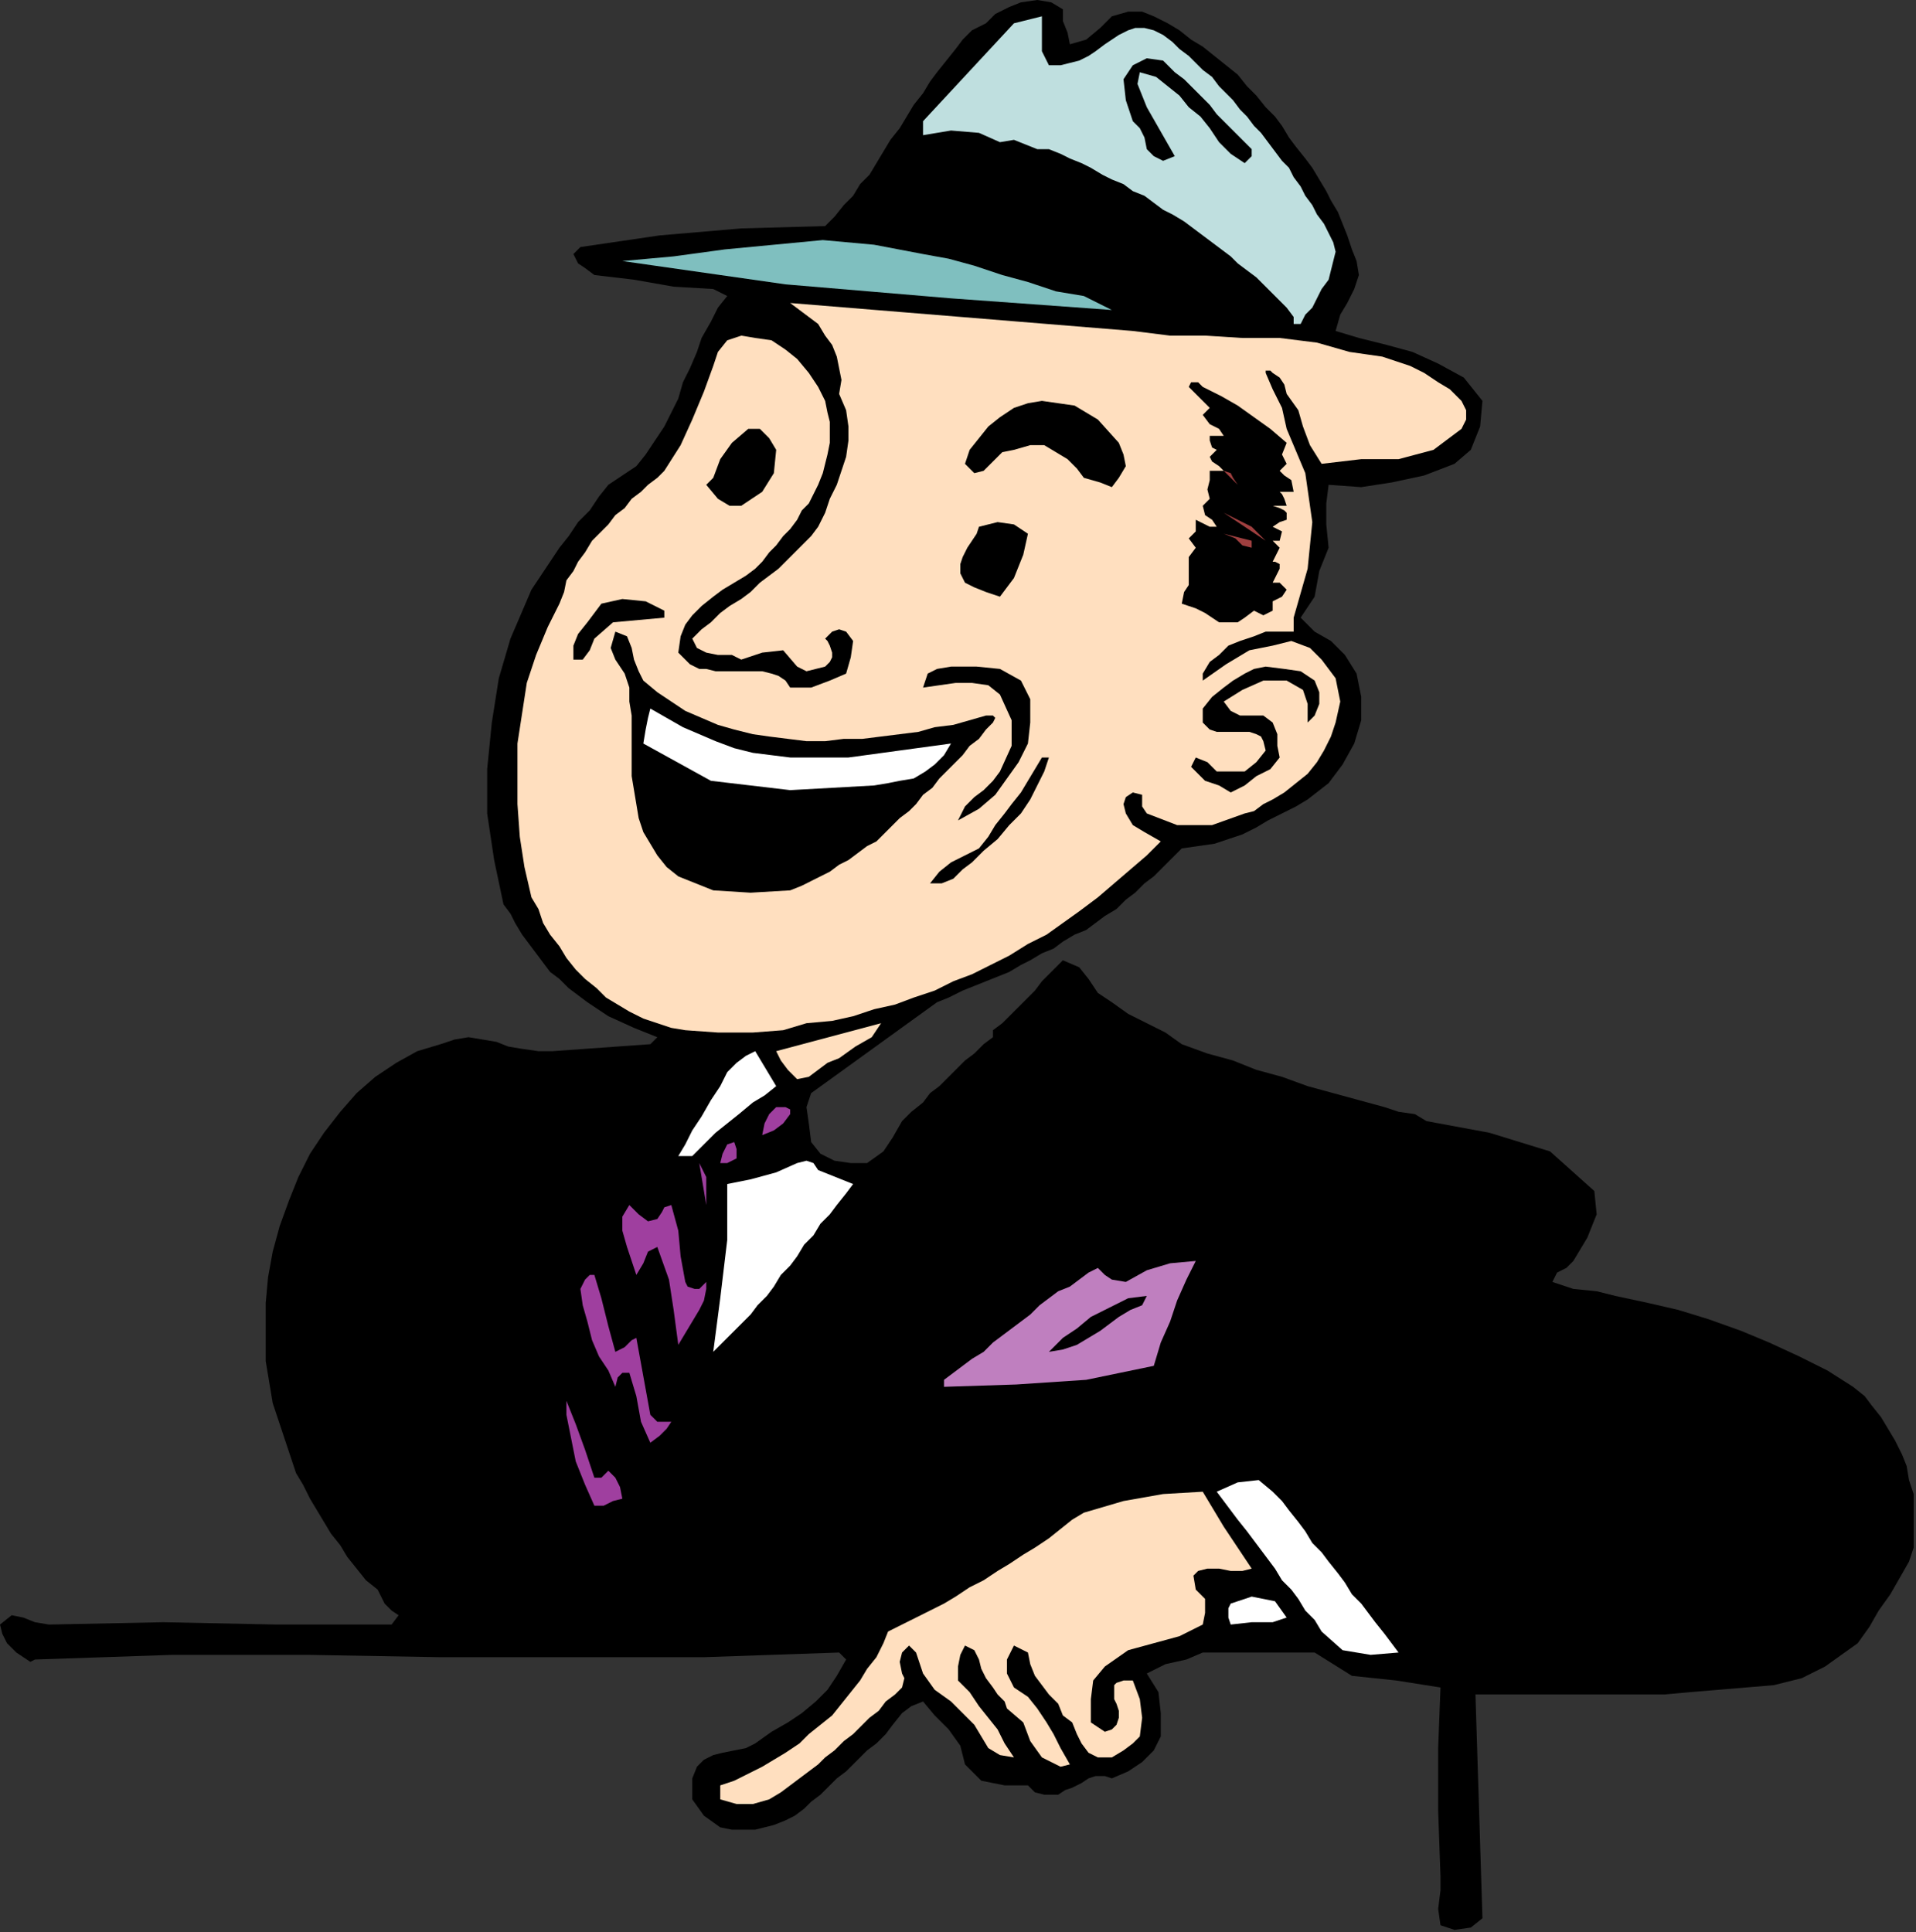 <?xml version="1.0" encoding="UTF-8" standalone="no"?>
<svg
   xmlns:dc="http://purl.org/dc/elements/1.1/"
   xmlns:cc="http://creativecommons.org/ns#"
   xmlns:rdf="http://www.w3.org/1999/02/22-rdf-syntax-ns#"
   xmlns:svg="http://www.w3.org/2000/svg"
   xmlns="http://www.w3.org/2000/svg"
   xmlns:sodipodi="http://sodipodi.sourceforge.net/DTD/sodipodi-0.dtd"
   xmlns:inkscape="http://www.inkscape.org/namespaces/inkscape"
   version="1.0"
   width="139.192mm"
   height="140.377mm"
   id="svg69"
   sodipodi:docname="PESSG115.WMF">
  <rect width="100%" height="100%" fill="#333333" stroke="none"/>
  <sodipodi:namedview
     pagecolor="#ffffff"
     bordercolor="#666666"
     borderopacity="1"
     objecttolerance="10"
     gridtolerance="10"
     guidetolerance="10"
     inkscape:pageopacity="0"
     inkscape:pageshadow="2"
     inkscape:window-width="640"
     inkscape:window-height="480"
     id="namedview71" />
  <defs
     id="defs3">
    <pattern
       id="WMFhbasepattern"
       patternUnits="userSpaceOnUse"
       width="6"
       height="6"
       x="0"
       y="0" />
  </defs>
  <path
     style="fill:#000000;fill-rule:evenodd;fill-opacity:1;stroke:none;"
     d="  M 360.96,173.44   L 365.44,176   L 369.28,179.84   L 372.48,184.96   L 372.48,184.96   L 373.76,191.36   L 373.76,197.76   L 371.84,204.16   L 368.64,209.92   L 364.8,215.04   L 359.04,219.52   L 359.04,219.52   L 355.84,221.44   L 352,223.36   L 348.16,225.28   L 344.96,227.2   L 341.12,229.12   L 337.28,230.4   L 333.44,231.68   L 328.96,232.32   L 324.48,232.96   L 324.48,232.96   L 321.92,235.52   L 319.36,238.08   L 316.8,240.64   L 314.24,242.56   L 311.68,245.12   L 309.12,247.04   L 306.56,249.6   L 303.36,251.52   L 300.8,253.44   L 298.24,255.36   L 295.04,256.64   L 291.84,258.56   L 289.28,260.48   L 286.08,261.76   L 282.88,263.68   L 280.32,264.96   L 277.12,266.88   L 273.92,268.16   L 270.72,269.44   L 267.52,270.72   L 264.32,272   L 260.48,273.92   L 257.28,275.2   L 257.28,275.2   L 222.72,300.16   L 221.44,304   L 222.08,308.48   L 222.72,313.6   L 222.72,313.6   L 225.28,316.8   L 229.12,318.72   L 233.6,319.36   L 238.08,319.36   L 238.08,319.36   L 242.56,316.16   L 245.12,312.32   L 247.68,307.84   L 247.68,307.84   L 250.24,305.28   L 253.44,302.72   L 255.36,300.16   L 257.92,298.24   L 260.48,295.68   L 262.4,293.76   L 264.96,291.2   L 267.52,289.28   L 270.08,286.72   L 272.64,284.8   L 272.64,284.8   L 272.64,282.88   L 275.2,280.96   L 277.76,278.4   L 279.68,276.48   L 282.24,273.92   L 284.16,272   L 286.08,269.44   L 288,267.52   L 289.92,265.6   L 291.84,263.68   L 291.84,263.68   L 296.32,265.6   L 298.88,268.8   L 301.44,272.64   L 305.28,275.2   L 305.28,275.2   L 309.76,278.4   L 314.88,280.96   L 320,283.52   L 324.48,286.72   L 324.48,286.72   L 331.52,289.28   L 338.56,291.2   L 344.96,293.76   L 352,295.68   L 359.04,298.24   L 366.08,300.16   L 373.12,302.08   L 380.16,304   L 380.16,304   L 384,305.28   L 388.48,305.92   L 391.68,307.84   L 391.68,307.84   L 408.96,311.04   L 425.6,316.16   L 437.76,327.04   L 437.76,327.04   L 438.4,333.44   L 435.84,339.84   L 432,346.24   L 432,346.24   L 430.08,348.16   L 427.52,349.44   L 426.24,352   L 426.24,352   L 432,353.92   L 438.4,354.56   L 443.52,355.84   L 443.52,355.84   L 452.48,357.76   L 460.8,359.68   L 469.12,362.24   L 478.08,365.44   L 485.76,368.64   L 494.08,372.48   L 501.76,376.32   L 508.8,380.8   L 508.8,380.8   L 512,383.36   L 513.92,385.92   L 516.48,389.12   L 518.4,392.32   L 520.32,395.52   L 522.24,399.36   L 523.52,402.56   L 524.16,406.4   L 525.44,410.24   L 525.44,414.08   L 525.44,417.28   L 525.44,421.12   L 525.44,424.96   L 524.16,428.8   L 524.16,428.8   L 521.6,433.28   L 519.04,437.76   L 515.84,442.24   L 513.28,446.72   L 510.08,451.2   L 505.6,454.4   L 501.12,457.6   L 501.12,457.6   L 494.72,460.8   L 487.04,462.72   L 479.36,463.36   L 471.68,464   L 464,464.64   L 456.96,465.28   L 456.96,465.28   L 405.12,465.28   L 405.12,465.28   L 407.04,526.72   L 403.84,529.28   L 399.36,529.92   L 395.52,528.64   L 395.52,528.64   L 394.88,524.16   L 395.52,519.04   L 395.52,515.2   L 395.52,515.2   L 394.88,497.28   L 394.88,480   L 395.52,463.36   L 395.52,463.36   L 383.36,461.44   L 371.2,460.16   L 360.96,453.76   L 360.96,453.76   L 330.24,453.76   L 325.76,455.68   L 320,456.96   L 314.88,459.52   L 314.88,459.52   L 318.08,464.64   L 318.72,470.4   L 318.72,476.8   L 318.72,476.8   L 316.8,480.64   L 313.6,483.84   L 309.76,486.4   L 305.28,488.32   L 305.28,488.32   L 303.36,487.68   L 300.8,487.68   L 298.88,488.32   L 296.96,489.6   L 294.4,490.88   L 292.48,491.52   L 290.56,492.8   L 288.64,492.8   L 286.72,492.8   L 284.16,492.16   L 282.24,490.24   L 282.24,490.24   L 275.84,490.24   L 269.44,488.96   L 264.96,484.48   L 264.96,484.48   L 263.68,479.36   L 260.48,474.88   L 256.64,471.04   L 253.44,467.2   L 253.44,467.2   L 250.24,468.48   L 247.68,470.4   L 245.12,473.6   L 243.2,476.16   L 240.64,478.72   L 238.08,480.64   L 238.08,480.64   L 236.16,482.56   L 234.24,484.48   L 232.32,486.4   L 229.76,488.32   L 227.84,490.24   L 225.28,492.8   L 222.72,494.72   L 220.8,496.64   L 218.24,498.56   L 215.68,499.84   L 212.48,501.12   L 209.92,501.76   L 207.36,502.4   L 204.16,502.4   L 200.96,502.4   L 197.76,501.76   L 197.76,501.76   L 193.28,498.56   L 190.08,494.08   L 190.08,488.32   L 190.08,488.32   L 191.36,485.12   L 193.28,483.2   L 195.84,481.92   L 198.4,481.28   L 201.6,480.64   L 204.8,480   L 207.36,478.72   L 207.36,478.72   L 211.84,475.52   L 216.32,472.96   L 220.16,470.4   L 224,467.2   L 227.2,464   L 229.76,460.16   L 232.32,455.68   L 232.32,455.68   L 230.4,453.76   L 193.28,455.04   L 156.8,455.04   L 120.96,455.04   L 84.48,454.4   L 47.36,454.4   L 9.6,455.68   L 9.6,455.68   L 8.32,456.32   L 6.4,455.04   L 4.48,453.76   L 1.92,451.2   L 0.64,448.64   L 0,446.08   L 0,446.08   L 3.2,443.52   L 6.4,444.16   L 9.6,445.44   L 13.44,446.08   L 13.44,446.08   L 44.8,445.44   L 76.16,446.08   L 107.52,446.08   L 107.52,446.08   L 109.44,443.52   L 107.52,442.24   L 105.6,440.32   L 105.6,440.32   L 103.68,436.48   L 100.48,433.92   L 97.92,430.72   L 97.92,430.72   L 95.36,427.52   L 93.44,424.32   L 90.88,421.12   L 88.96,417.92   L 87.04,414.72   L 85.12,411.52   L 83.2,407.68   L 81.28,404.48   L 80,400.64   L 78.72,396.8   L 77.44,392.96   L 76.16,389.12   L 74.88,385.28   L 74.24,381.44   L 73.6,377.6   L 72.96,373.76   L 72.96,369.92   L 72.96,365.44   L 72.96,361.6   L 72.96,357.76   L 72.96,357.76   L 73.6,350.72   L 74.88,343.68   L 76.8,336.64   L 79.36,329.6   L 81.92,323.2   L 85.12,316.8   L 88.96,311.04   L 93.44,305.28   L 97.92,300.16   L 103.04,295.68   L 108.8,291.84   L 114.56,288.64   L 120.96,286.72   L 120.96,286.72   L 124.8,285.44   L 128.64,284.8   L 132.48,285.44   L 136.32,286.08   L 139.52,287.36   L 143.36,288   L 147.84,288.64   L 151.68,288.64   L 151.68,288.64   L 160.64,288   L 169.6,287.36   L 178.56,286.72   L 178.56,286.72   L 180.48,284.8   L 174.08,282.24   L 167.04,279.04   L 161.28,275.2   L 161.28,275.2   L 158.72,273.28   L 156.16,271.36   L 153.6,268.8   L 151.04,266.88   L 149.12,264.32   L 147.2,261.76   L 145.28,259.2   L 143.36,256.64   L 141.44,253.44   L 140.16,250.88   L 138.24,248.32   L 138.24,248.32   L 135.68,236.16   L 133.76,223.36   L 133.76,211.2   L 135.04,198.4   L 136.96,186.24   L 140.16,175.36   L 140.16,175.36   L 142.08,170.88   L 144,166.4   L 145.92,161.92   L 148.48,158.08   L 151.04,154.24   L 153.6,150.4   L 156.16,147.2   L 158.72,143.36   L 161.92,140.16   L 164.48,136.32   L 167.04,133.12   L 167.04,133.12   L 170.88,130.56   L 174.72,128   L 177.28,124.8   L 179.84,120.96   L 182.4,117.12   L 184.32,113.28   L 186.24,109.44   L 187.52,104.96   L 189.44,101.12   L 191.36,96.64   L 192.64,92.8   L 195.2,88.32   L 197.12,84.48   L 199.68,81.28   L 199.68,81.28   L 195.84,79.36   L 184.96,78.72   L 174.08,76.8   L 163.2,75.52   L 163.2,75.52   L 160.64,73.6   L 158.72,72.32   L 157.44,69.76   L 157.44,69.76   L 159.36,67.84   L 181.12,64.64   L 203.52,62.72   L 226.56,62.08   L 226.56,62.08   L 229.12,59.52   L 231.68,56.32   L 234.24,53.76   L 236.16,50.56   L 238.72,48   L 240.64,44.8   L 242.56,41.6   L 244.48,38.4   L 247.04,35.2   L 248.96,32   L 250.88,28.8   L 253.44,25.6   L 255.36,22.4   L 257.28,19.84   L 259.84,16.64   L 262.4,13.44   L 264.32,10.88   L 266.88,8.32   L 266.88,8.32   L 270.72,6.4   L 273.28,3.84   L 277.12,1.92   L 280.32,0.64   L 280.32,0.64   L 284.8,0   L 288.64,0.64   L 291.84,2.56   L 291.84,2.56   L 291.84,5.76   L 293.12,8.96   L 293.76,12.16   L 293.76,12.16   L 298.24,10.88   L 302.08,7.68   L 305.28,4.48   L 305.28,4.48   L 309.76,3.2   L 313.6,3.2   L 316.8,4.48   L 316.8,4.48   L 320.64,6.4   L 323.84,8.32   L 327.04,10.88   L 330.24,12.8   L 333.44,15.36   L 336.64,17.92   L 339.84,20.48   L 342.4,23.68   L 344.96,26.24   L 347.52,29.44   L 347.52,29.44   L 350.08,32   L 352,34.56   L 353.92,37.76   L 355.84,40.32   L 358.4,43.52   L 360.32,46.08   L 362.24,49.28   L 364.16,52.48   L 365.44,55.04   L 367.36,58.24   L 368.64,61.44   L 369.92,64.64   L 371.2,68.48   L 372.48,71.68   L 372.48,71.68   L 373.12,75.52   L 371.84,79.36   L 369.92,83.2   L 368,86.4   L 366.72,90.88   L 366.72,90.88   L 373.12,92.8   L 380.8,94.72   L 387.84,96.64   L 387.84,96.64   L 394.88,99.84   L 401.92,103.68   L 407.04,110.08   L 407.04,110.08   L 406.4,117.12   L 403.84,123.52   L 399.36,127.36   L 399.36,127.36   L 391.04,130.56   L 382.08,132.48   L 373.76,133.76   L 364.8,133.12   L 364.8,133.12   L 364.16,138.24   L 364.16,144   L 364.8,150.4   L 364.8,150.4   L 362.24,156.8   L 360.96,163.84   L 357.12,169.6   L 357.12,169.6   L 360.96,173.44  z "
     id="path5" />
  <path
     style="fill:#ffdfbf;fill-rule:evenodd;fill-opacity:1;stroke:none;"
     d="  M 355.2,169.6   L 359.04,156.16   L 360.32,143.36   L 358.4,129.92   L 353.28,117.76   L 353.28,117.76   L 352,112   L 349.44,106.88   L 347.52,102.4   L 347.52,102.4   L 347.52,101.76   L 348.8,101.76   L 349.44,102.4   L 349.44,102.4   L 351.36,103.68   L 352.64,105.6   L 353.28,108.16   L 353.28,108.16   L 356.48,112.64   L 357.76,117.12   L 359.68,122.24   L 362.88,127.36   L 362.88,127.36   L 373.76,126.08   L 384,126.08   L 393.6,123.52   L 401.28,117.76   L 401.28,117.76   L 402.56,115.2   L 402.56,112.64   L 401.28,110.08   L 401.28,110.08   L 398.08,106.88   L 394.88,104.96   L 391.04,102.4   L 387.2,100.48   L 383.36,99.2   L 379.52,97.92   L 375.04,97.28   L 370.56,96.64   L 370.56,96.64   L 361.6,94.08   L 351.36,92.8   L 341.12,92.8   L 330.88,92.16   L 321.28,92.16   L 311.04,90.88   L 311.04,90.88   L 279.68,88.32   L 248.32,85.76   L 216.96,83.2   L 216.96,83.2   L 219.52,85.12   L 222.08,87.04   L 224.64,88.96   L 226.56,92.16   L 228.48,94.72   L 229.76,97.92   L 230.4,101.12   L 231.04,104.32   L 230.4,108.16   L 230.4,108.16   L 232.32,112.64   L 232.96,117.12   L 232.96,120.96   L 232.32,125.44   L 231.04,129.28   L 229.76,133.12   L 227.84,136.96   L 226.56,140.8   L 224.64,144.64   L 224.64,144.64   L 222.72,147.2   L 220.8,149.12   L 218.24,151.68   L 215.68,154.24   L 213.76,156.16   L 211.2,158.08   L 208.64,160   L 206.08,162.56   L 203.52,164.48   L 200.32,166.4   L 197.76,168.32   L 195.2,170.88   L 192.64,172.8   L 190.08,175.36   L 190.08,175.36   L 191.36,177.92   L 193.92,179.2   L 197.12,179.84   L 200.96,179.84   L 203.52,181.12   L 203.52,181.12   L 209.28,179.2   L 215.04,178.56   L 218.88,183.04   L 218.88,183.04   L 221.44,184.32   L 224,183.68   L 226.56,183.04   L 226.56,183.04   L 227.84,181.76   L 228.48,180.48   L 228.48,179.2   L 228.48,179.2   L 227.84,177.28   L 227.2,176   L 226.56,175.36   L 226.56,175.36   L 228.48,173.44   L 230.4,172.8   L 232.32,173.44   L 232.32,173.44   L 234.24,176   L 233.6,180.48   L 232.32,184.96   L 232.32,184.96   L 227.84,186.88   L 222.72,188.8   L 216.96,188.8   L 216.96,188.8   L 215.68,186.88   L 213.76,185.6   L 211.84,184.96   L 209.28,184.32   L 206.72,184.32   L 204.16,184.32   L 201.6,184.32   L 199.04,184.32   L 196.48,184.32   L 193.92,183.68   L 192,183.68   L 189.44,182.4   L 188.16,181.12   L 186.24,179.2   L 186.24,179.2   L 186.88,174.72   L 188.16,171.52   L 190.08,168.96   L 192.64,166.4   L 195.84,163.84   L 198.4,161.92   L 201.6,160   L 204.8,158.08   L 207.36,156.16   L 207.36,156.16   L 209.28,154.24   L 211.2,151.68   L 213.12,149.76   L 215.04,147.2   L 216.96,145.28   L 218.88,142.72   L 220.16,140.16   L 222.08,138.24   L 223.36,135.68   L 224.64,133.12   L 225.92,129.92   L 226.56,127.36   L 227.2,124.8   L 227.84,121.6   L 227.84,119.04   L 227.84,115.84   L 227.2,113.28   L 226.56,110.08   L 226.56,110.08   L 224.64,106.24   L 222.08,102.4   L 218.88,98.56   L 215.68,96   L 211.84,93.44   L 207.36,92.8   L 207.36,92.8   L 203.52,92.16   L 199.68,93.44   L 197.12,96.64   L 195.84,100.48   L 195.84,100.48   L 193.28,107.52   L 190.08,115.2   L 186.88,122.24   L 182.4,129.28   L 182.4,129.28   L 180.48,131.2   L 177.92,133.12   L 176,135.04   L 173.44,136.96   L 171.52,139.52   L 168.96,141.44   L 167.04,144   L 164.48,146.56   L 162.56,148.48   L 160.64,151.68   L 158.72,154.24   L 157.44,156.8   L 155.52,159.36   L 154.88,162.56   L 153.6,165.76   L 153.6,165.76   L 150.4,172.16   L 147.2,179.84   L 144.64,187.52   L 143.36,195.84   L 142.08,204.16   L 142.08,212.48   L 142.08,220.8   L 142.72,229.76   L 144,238.08   L 145.92,246.4   L 145.92,246.4   L 147.84,249.6   L 149.12,253.44   L 151.04,256.64   L 153.6,259.84   L 155.52,263.04   L 158.08,266.24   L 160.64,268.8   L 163.84,271.36   L 166.4,273.92   L 169.6,275.84   L 172.8,277.76   L 176.64,279.68   L 180.48,280.96   L 184.32,282.24   L 188.16,282.88   L 188.16,282.88   L 197.12,283.52   L 206.72,283.52   L 215.04,282.88   L 215.04,282.88   L 221.44,280.96   L 228.48,280.32   L 234.24,279.04   L 234.24,279.04   L 240,277.12   L 245.76,275.84   L 250.88,273.92   L 256.64,272   L 261.76,269.44   L 266.88,267.52   L 272,264.96   L 277.12,262.4   L 282.24,259.2   L 287.36,256.64   L 291.84,253.44   L 296.32,250.24   L 301.44,246.4   L 305.92,242.56   L 310.4,238.72   L 314.88,234.88   L 318.72,231.04   L 318.72,231.04   L 314.24,228.48   L 311.04,226.56   L 309.12,223.36   L 309.12,223.36   L 308.48,220.8   L 309.12,218.88   L 311.04,217.6   L 311.04,217.6   L 313.6,218.24   L 313.6,221.44   L 314.88,223.36   L 314.88,223.36   L 323.2,226.56   L 332.8,226.56   L 341.76,223.36   L 341.76,223.36   L 344.32,222.72   L 346.88,220.8   L 349.44,219.52   L 349.44,219.52   L 352.64,217.6   L 355.84,215.04   L 359.04,212.48   L 361.6,209.28   L 363.52,206.08   L 365.44,202.24   L 366.72,198.4   L 366.72,198.4   L 368,192.64   L 366.72,186.24   L 362.88,181.12   L 362.88,181.12   L 359.68,177.92   L 354.56,176   L 349.44,177.28   L 349.44,177.28   L 343.04,178.56   L 336.64,182.4   L 330.24,186.88   L 330.24,186.88   L 330.24,184.96   L 332.16,181.76   L 334.72,179.84   L 337.28,177.28   L 340.48,176   L 344.32,174.72   L 347.52,173.44   L 351.36,173.44   L 355.2,173.44   L 355.2,173.44   L 355.2,169.6  z "
     id="path7" />
  <path
     style="fill:#bfdfdf;fill-rule:evenodd;fill-opacity:1;stroke:none;"
     d="  M 288,17.92   L 291.2,17.92   L 293.76,17.28   L 296.32,16.64   L 298.88,15.36   L 300.8,14.08   L 303.36,12.16   L 305.28,10.88   L 307.2,9.6   L 309.76,8.32   L 311.68,7.68   L 314.24,7.68   L 316.8,8.32   L 316.8,8.32   L 319.36,9.6   L 321.92,11.52   L 323.84,13.44   L 326.4,15.36   L 328.32,17.28   L 330.24,19.2   L 332.8,21.12   L 334.72,23.68   L 336.64,25.6   L 338.56,27.52   L 340.48,30.08   L 342.4,32   L 344.32,34.56   L 346.24,36.48   L 348.16,39.04   L 350.08,41.6   L 352,44.16   L 353.92,46.08   L 355.2,48.64   L 357.12,51.2   L 358.4,53.76   L 360.32,56.32   L 361.6,58.88   L 363.52,61.44   L 364.8,64   L 364.8,64   L 366.08,66.56   L 366.72,69.12   L 366.08,71.68   L 365.44,74.24   L 364.8,76.8   L 362.88,79.36   L 361.6,81.92   L 360.32,84.48   L 358.4,86.4   L 357.12,88.96   L 357.12,88.96   L 355.2,88.96   L 355.2,87.04   L 353.28,84.48   L 351.36,82.56   L 349.44,80.64   L 346.88,78.08   L 344.96,76.16   L 342.4,74.24   L 339.84,72.32   L 337.92,70.4   L 335.36,68.48   L 332.8,66.56   L 330.24,64.64   L 327.68,62.72   L 325.12,60.8   L 321.92,58.88   L 319.36,57.6   L 316.8,55.68   L 314.24,53.76   L 311.04,52.48   L 308.48,50.56   L 305.28,49.28   L 302.72,48   L 299.52,46.08   L 296.96,44.8   L 293.76,43.52   L 291.2,42.24   L 288,40.96   L 288,40.96   L 284.8,40.96   L 281.6,39.68   L 278.4,38.4   L 274.56,39.04   L 274.56,39.04   L 268.8,36.48   L 261.12,35.84   L 253.44,37.12   L 253.44,37.12   L 253.44,33.28   L 278.4,6.4   L 280.96,5.76   L 283.52,5.12   L 286.08,4.48   L 286.08,4.48   L 286.08,9.6   L 286.08,14.08   L 288,17.92  z "
     id="path9" />
  <path
     style="fill:#000000;fill-rule:evenodd;fill-opacity:1;stroke:none;"
     d="  M 322.56,19.84   L 325.12,21.76   L 327.04,23.68   L 329.6,26.24   L 332.16,28.8   L 334.08,31.36   L 336.64,33.92   L 339.2,36.48   L 341.12,38.4   L 343.68,40.96   L 343.68,40.96   L 343.68,42.88   L 342.4,44.16   L 341.76,44.8   L 341.76,44.8   L 337.92,42.24   L 334.72,39.04   L 332.16,35.2   L 329.6,32   L 326.4,29.44   L 326.4,29.44   L 323.84,26.24   L 320.64,23.68   L 317.44,21.12   L 312.96,19.84   L 312.96,19.84   L 312.32,23.04   L 313.6,26.24   L 314.88,29.44   L 314.88,29.44   L 317.44,33.92   L 320,38.4   L 322.56,42.88   L 322.56,42.88   L 319.36,44.16   L 316.8,42.88   L 314.88,40.96   L 314.24,37.76   L 312.96,35.2   L 311.04,33.28   L 311.04,33.28   L 309.12,27.52   L 308.48,21.76   L 311.04,17.92   L 311.04,17.92   L 314.88,16   L 319.36,16.64   L 322.56,19.84  z "
     id="path11" />
  <path
     style="fill:#7fbfbf;fill-rule:evenodd;fill-opacity:1;stroke:none;"
     d="  M 297.6,81.28   L 305.28,85.12   L 261.12,81.92   L 215.68,78.08   L 170.88,71.68   L 170.88,71.68   L 184.96,70.4   L 199.04,68.48   L 212.48,67.2   L 225.92,65.92   L 240,67.2   L 253.44,69.76   L 253.44,69.76   L 260.48,71.04   L 267.52,72.96   L 275.2,75.52   L 282.24,77.44   L 289.92,80   L 297.6,81.28  z "
     id="path13" />
  <path
     style="fill:#000000;fill-rule:evenodd;fill-opacity:1;stroke:none;"
     d="  M 330.24,106.24   L 335.36,108.8   L 339.84,111.36   L 344.32,114.56   L 348.8,117.76   L 353.28,121.6   L 353.28,121.6   L 352,124.8   L 353.28,127.36   L 351.36,129.28   L 351.36,129.28   L 352.64,130.56   L 354.56,131.84   L 355.2,135.04   L 355.2,135.04   L 351.36,135.04   L 352,135.68   L 352.64,136.96   L 353.28,138.88   L 353.28,138.88   L 349.44,138.88   L 351.36,139.52   L 352.64,140.16   L 353.28,140.8   L 353.28,140.8   L 353.28,142.72   L 351.36,143.36   L 349.44,144.64   L 349.44,144.64   L 350.72,145.28   L 352,145.92   L 351.36,148.48   L 351.36,148.48   L 349.44,148.48   L 350.08,149.12   L 350.72,149.76   L 351.36,150.4   L 351.36,150.4   L 349.44,154.24   L 350.08,154.24   L 351.36,154.88   L 351.36,156.16   L 351.36,156.16   L 349.44,160   L 351.36,160   L 352,160.64   L 353.28,161.92   L 353.28,161.92   L 352,163.84   L 349.44,165.12   L 349.44,167.68   L 349.44,167.68   L 346.88,168.96   L 344.32,167.68   L 341.76,169.6   L 341.76,169.6   L 339.84,170.88   L 337.28,170.88   L 334.72,170.88   L 332.8,169.6   L 330.88,168.32   L 328.32,167.04   L 326.4,166.4   L 324.48,165.76   L 324.48,165.76   L 325.12,162.56   L 326.4,160.64   L 326.4,158.08   L 326.4,158.08   L 326.4,155.52   L 326.4,152.96   L 328.32,150.4   L 328.32,150.4   L 326.4,147.84   L 328.32,145.92   L 328.32,142.72   L 328.32,142.72   L 332.16,144.64   L 332.8,144.64   L 333.44,144.64   L 334.08,144.64   L 334.08,144.64   L 334.08,145.28   L 334.08,144.64   L 334.08,144.64   L 334.08,144.64   L 332.8,142.72   L 330.88,141.44   L 330.24,138.88   L 330.24,138.88   L 332.16,136.96   L 331.52,134.4   L 332.16,131.84   L 332.16,129.28   L 332.16,129.28   L 336,129.28   L 334.72,128   L 332.8,126.72   L 332.16,125.44   L 332.16,125.44   L 334.08,123.52   L 332.8,122.88   L 332.16,120.96   L 332.16,119.68   L 332.16,119.68   L 336,119.68   L 334.72,117.76   L 332.16,116.48   L 330.24,113.92   L 330.24,113.92   L 332.16,112   L 330.24,110.08   L 328.32,108.16   L 326.4,106.24   L 326.4,106.24   L 327.04,104.96   L 328.96,104.96   L 330.24,106.24  z "
     id="path15" />
  <path
     style="fill:#000000;fill-rule:evenodd;fill-opacity:1;stroke:none;"
     d="  M 307.2,121.6   L 308.48,124.8   L 309.12,128   L 307.2,131.2   L 307.2,131.2   L 305.28,133.76   L 302.08,132.48   L 297.6,131.2   L 297.6,131.2   L 295.68,128.64   L 293.12,126.08   L 289.92,124.16   L 286.72,122.24   L 282.88,122.24   L 278.4,123.52   L 278.4,123.52   L 275.2,124.16   L 272.64,126.72   L 270.08,129.28   L 267.52,129.92   L 264.96,127.36   L 264.96,127.36   L 266.24,123.52   L 268.8,120.32   L 271.36,117.12   L 274.56,114.56   L 278.4,112   L 282.24,110.72   L 286.08,110.08   L 286.08,110.08   L 295.04,111.36   L 301.44,115.2   L 307.2,121.6  z "
     id="path17" />
  <path
     style="fill:#000000;fill-rule:evenodd;fill-opacity:1;stroke:none;"
     d="  M 213.12,123.52   L 212.48,129.92   L 209.28,135.04   L 203.52,138.88   L 203.52,138.88   L 200.32,138.88   L 197.12,136.96   L 193.92,133.12   L 193.92,133.12   L 194.56,132.48   L 195.2,131.84   L 195.84,131.2   L 195.84,131.2   L 197.76,126.08   L 200.96,121.6   L 205.44,117.76   L 205.44,117.76   L 208.64,117.76   L 211.2,120.32   L 213.12,123.52  z "
     id="path19" />
  <path
     style="fill:#9f3f3f;fill-rule:evenodd;fill-opacity:1;stroke:none;"
     d="  M 339.84,133.12   L 336,129.28   L 337.92,129.92   L 338.56,131.2   L 339.84,133.12  z "
     id="path21" />
  <path
     style="fill:#9f3f3f;fill-rule:evenodd;fill-opacity:1;stroke:none;"
     d="  M 347.52,148.48   L 336,140.8   L 343.68,144.64   L 347.52,148.48  z "
     id="path23" />
  <path
     style="fill:#000000;fill-rule:evenodd;fill-opacity:1;stroke:none;"
     d="  M 282.24,146.56   L 280.96,152.32   L 278.4,158.72   L 274.56,163.84   L 274.56,163.84   L 270.72,162.56   L 267.52,161.28   L 264.96,160   L 264.96,160   L 263.68,157.44   L 263.68,154.88   L 264.32,152.96   L 265.6,150.4   L 266.88,148.48   L 268.16,146.56   L 268.8,144.64   L 268.8,144.64   L 273.92,143.36   L 278.4,144   L 282.24,146.56  z "
     id="path25" />
  <path
     style="fill:#9f3f3f;fill-rule:evenodd;fill-opacity:1;stroke:none;"
     d="  M 343.68,150.4   L 341.12,149.76   L 339.2,147.84   L 336,146.56   L 336,146.56   L 343.68,148.48   L 343.68,150.4  z "
     id="path27" />
  <path
     style="fill:#000000;fill-rule:evenodd;fill-opacity:1;stroke:none;"
     d="  M 182.4,167.68   L 182.4,169.6   L 175.36,170.24   L 168.32,170.88   L 163.2,175.36   L 163.2,175.36   L 161.92,178.56   L 160,181.12   L 157.44,181.12   L 157.44,181.12   L 157.44,177.28   L 158.72,174.08   L 161.28,170.88   L 163.2,168.32   L 165.12,165.76   L 165.12,165.76   L 170.88,164.48   L 177.28,165.12   L 182.4,167.68  z "
     id="path29" />
  <path
     style="fill:#000000;fill-rule:evenodd;fill-opacity:1;stroke:none;"
     d="  M 176.64,186.88   L 180.48,190.08   L 184.32,192.64   L 188.16,195.2   L 192.64,197.12   L 197.12,199.04   L 201.6,200.32   L 206.72,201.6   L 211.2,202.24   L 216.32,202.88   L 221.44,203.52   L 226.56,203.52   L 231.68,202.88   L 236.8,202.88   L 241.92,202.24   L 247.04,201.6   L 252.16,200.96   L 256.64,199.68   L 261.76,199.04   L 266.24,197.76   L 270.72,196.48   L 270.72,196.48   L 272.64,196.48   L 273.28,197.12   L 272.64,198.4   L 272.64,198.4   L 270.72,200.32   L 268.8,202.88   L 266.24,204.8   L 264.32,207.36   L 262.4,209.28   L 259.84,211.84   L 257.92,213.76   L 256,216.32   L 253.44,218.24   L 251.52,220.8   L 249.6,222.72   L 247.04,224.64   L 245.12,226.56   L 242.56,229.12   L 240.64,231.04   L 238.08,232.32   L 235.52,234.24   L 232.96,236.16   L 230.4,237.44   L 227.84,239.36   L 225.28,240.64   L 222.72,241.92   L 220.16,243.2   L 216.96,244.48   L 216.96,244.48   L 206.08,245.12   L 195.84,244.48   L 186.24,240.64   L 186.24,240.64   L 183.04,238.08   L 180.48,234.88   L 178.56,231.68   L 176.64,228.48   L 175.36,224.64   L 174.72,220.8   L 174.08,216.96   L 173.44,213.12   L 173.44,209.28   L 173.44,204.8   L 173.44,200.96   L 173.44,196.48   L 172.8,192.64   L 172.8,188.8   L 172.8,188.8   L 171.52,184.96   L 168.96,181.12   L 167.68,177.92   L 168.96,173.44   L 168.96,173.44   L 172.16,174.72   L 173.44,177.92   L 174.08,181.12   L 175.36,184.32   L 176.64,186.88  z "
     id="path31" />
  <path
     style="fill:#000000;fill-rule:evenodd;fill-opacity:1;stroke:none;"
     d="  M 280.32,186.88   L 282.88,192   L 282.88,198.4   L 282.24,204.16   L 282.24,204.16   L 279.68,209.28   L 276.48,213.76   L 273.28,218.24   L 268.8,222.08   L 263.04,225.28   L 263.04,225.28   L 264.96,221.44   L 267.52,218.88   L 270.08,216.96   L 272.64,214.4   L 274.56,211.84   L 274.56,211.84   L 277.76,204.8   L 277.76,197.76   L 274.56,190.72   L 274.56,190.72   L 271.36,188.16   L 266.88,187.52   L 262.4,187.52   L 257.92,188.16   L 253.44,188.8   L 253.44,188.8   L 254.72,184.96   L 257.28,183.68   L 261.12,183.04   L 261.12,183.04   L 268.16,183.04   L 274.56,183.68   L 280.32,186.88  z "
     id="path33" />
  <path
     style="fill:#000000;fill-rule:evenodd;fill-opacity:1;stroke:none;"
     d="  M 360.96,186.88   L 362.24,190.08   L 362.24,193.28   L 360.96,196.48   L 360.96,196.48   L 359.04,198.4   L 359.04,193.28   L 357.76,189.44   L 353.28,186.88   L 353.28,186.88   L 346.88,186.88   L 341.12,189.44   L 336,192.64   L 336,192.64   L 337.92,195.2   L 340.48,196.48   L 343.68,196.48   L 346.88,196.48   L 349.44,198.4   L 349.44,198.4   L 350.72,201.6   L 350.72,204.8   L 351.36,208   L 351.36,208   L 348.8,211.2   L 344.96,213.12   L 341.76,215.68   L 337.92,217.6   L 337.92,217.6   L 334.72,215.68   L 330.88,214.4   L 328.32,211.84   L 328.32,211.84   L 327.04,210.56   L 327.68,209.28   L 328.32,208   L 328.32,208   L 331.52,209.28   L 334.08,211.84   L 337.92,211.84   L 337.92,211.84   L 341.76,211.84   L 344.96,209.28   L 347.52,206.08   L 347.52,206.08   L 346.88,203.52   L 346.24,202.24   L 344.96,201.6   L 343.04,200.96   L 341.12,200.96   L 339.2,200.96   L 337.28,200.96   L 335.36,200.96   L 334.08,200.96   L 332.16,200.32   L 331.52,199.68   L 330.24,198.4   L 330.24,197.12   L 330.24,194.56   L 330.24,194.56   L 332.8,191.36   L 336,188.8   L 338.56,186.88   L 341.76,184.96   L 344.32,183.68   L 347.52,183.04   L 347.52,183.04   L 352.64,183.68   L 357.12,184.32   L 360.96,186.88  z "
     id="path35" />
  <path
     style="fill:#ffffff;fill-rule:evenodd;fill-opacity:1;stroke:none;"
     d="  M 216.96,208   L 232.96,208   L 247.04,206.08   L 261.12,204.16   L 261.12,204.16   L 259.2,207.36   L 256.64,209.92   L 254.08,211.84   L 250.88,213.76   L 247.04,214.4   L 243.84,215.04   L 240,215.68   L 240,215.68   L 216.96,216.96   L 195.2,214.4   L 176.64,204.16   L 176.64,204.16   L 177.28,200.32   L 177.92,197.12   L 178.56,194.56   L 178.56,194.56   L 183.04,197.12   L 187.52,199.68   L 192,201.6   L 196.48,203.52   L 201.6,205.44   L 206.72,206.72   L 211.84,207.36   L 216.96,208  z "
     id="path37" />
  <path
     style="fill:#000000;fill-rule:evenodd;fill-opacity:1;stroke:none;"
     d="  M 288,208   L 286.72,211.84   L 284.8,215.68   L 282.88,219.52   L 280.32,223.36   L 277.12,226.56   L 273.92,230.4   L 270.08,233.6   L 266.88,236.8   L 266.88,236.8   L 264.32,238.72   L 261.76,241.28   L 258.56,242.56   L 255.36,242.56   L 255.36,242.56   L 257.92,239.36   L 261.12,236.8   L 264.96,234.88   L 268.8,232.96   L 268.8,232.96   L 271.36,229.76   L 273.28,226.56   L 275.84,223.36   L 277.76,220.8   L 280.32,217.6   L 282.24,214.4   L 284.16,211.2   L 286.08,208   L 286.08,208   L 288,208  z "
     id="path39" />
  <path
     style="fill:#ffdfbf;fill-rule:evenodd;fill-opacity:1;stroke:none;"
     d="  M 241.92,280.96   L 239.36,284.8   L 234.88,287.36   L 230.4,290.56   L 230.4,290.56   L 227.2,291.84   L 224.64,293.76   L 222.08,295.68   L 218.88,296.32   L 218.88,296.32   L 216.32,293.76   L 214.4,291.2   L 213.12,288.64   L 213.12,288.64   L 222.72,286.08   L 232.32,283.52   L 241.92,280.96  z "
     id="path41" />
  <path
     style="fill:#ffffff;fill-rule:evenodd;fill-opacity:1;stroke:none;"
     d="  M 213.12,298.24   L 209.92,300.8   L 206.72,302.72   L 202.88,305.92   L 199.68,308.48   L 196.48,311.04   L 193.28,314.24   L 190.08,317.44   L 190.08,317.44   L 186.24,317.44   L 188.16,314.24   L 190.08,310.4   L 192.64,306.56   L 195.2,302.08   L 197.76,298.24   L 199.68,294.4   L 199.68,294.4   L 202.24,291.84   L 204.8,289.92   L 207.36,288.64   L 207.36,288.64   L 213.12,298.24  z "
     id="path43" />
  <path
     style="fill:#9f3f9f;fill-rule:evenodd;fill-opacity:1;stroke:none;"
     d="  M 216.96,305.92   L 215.04,308.48   L 212.48,310.4   L 209.28,311.68   L 209.28,311.68   L 209.92,308.48   L 211.2,305.92   L 213.12,304   L 213.12,304   L 215.68,304   L 216.96,304.64   L 216.96,305.92  z "
     id="path45" />
  <path
     style="fill:#9f3f9f;fill-rule:evenodd;fill-opacity:1;stroke:none;"
     d="  M 201.6,313.6   L 202.24,315.52   L 202.24,318.08   L 199.68,319.36   L 199.68,319.36   L 197.76,319.36   L 198.4,316.8   L 199.68,314.24   L 201.6,313.6  z "
     id="path47" />
  <path
     style="fill:#ffffff;fill-rule:evenodd;fill-opacity:1;stroke:none;"
     d="  M 224.64,321.28   L 234.24,325.12   L 232.32,327.68   L 229.76,330.88   L 227.84,333.44   L 225.28,336   L 223.36,339.2   L 220.8,341.76   L 218.88,344.96   L 216.96,347.52   L 214.4,350.08   L 212.48,353.28   L 210.56,355.84   L 208,358.4   L 206.08,360.96   L 203.52,363.52   L 200.96,366.08   L 198.4,368.64   L 195.84,371.2   L 195.84,371.2   L 197.76,356.48   L 199.68,340.48   L 199.68,325.12   L 199.68,325.12   L 206.08,323.84   L 213.12,321.92   L 218.88,319.36   L 218.88,319.36   L 221.44,318.72   L 223.36,319.36   L 224.64,321.28  z "
     id="path49" />
  <path
     style="fill:#9f3f9f;fill-rule:evenodd;fill-opacity:1;stroke:none;"
     d="  M 193.92,330.88   L 193.28,327.04   L 192.64,323.2   L 192,319.36   L 192,319.36   L 193.92,323.2   L 193.92,327.04   L 193.92,330.88  z "
     id="path51" />
  <path
     style="fill:#9f3f9f;fill-rule:evenodd;fill-opacity:1;stroke:none;"
     d="  M 180.48,334.72   L 181.76,332.8   L 182.4,331.52   L 184.32,330.88   L 184.32,330.88   L 186.24,337.92   L 186.88,344.96   L 188.16,352   L 188.16,352   L 188.8,353.28   L 190.72,353.92   L 192,353.92   L 192,353.92   L 193.92,352   L 193.92,353.92   L 193.28,357.12   L 192,359.68   L 192,359.68   L 190.08,362.88   L 188.16,366.08   L 186.24,369.28   L 186.24,369.28   L 184.96,359.68   L 183.68,351.36   L 180.48,342.4   L 180.48,342.4   L 177.92,343.68   L 176.64,346.88   L 174.72,350.08   L 174.72,350.08   L 173.44,346.24   L 172.16,342.4   L 170.88,337.92   L 170.88,334.08   L 172.8,330.88   L 172.8,330.88   L 175.36,333.44   L 177.92,335.36   L 180.48,334.72  z "
     id="path53" />
  <path
     style="fill:#bf7fbf;fill-rule:evenodd;fill-opacity:1;stroke:none;"
     d="  M 328.32,346.24   L 325.76,351.36   L 323.2,357.12   L 321.28,362.88   L 318.72,368.64   L 316.8,375.04   L 316.8,375.04   L 298.24,378.88   L 279.04,380.16   L 259.2,380.8   L 259.2,380.8   L 259.2,378.88   L 261.76,376.96   L 264.32,375.04   L 266.88,373.12   L 270.08,371.2   L 272.64,368.64   L 275.2,366.72   L 277.76,364.8   L 280.32,362.88   L 282.88,360.96   L 285.44,358.4   L 288,356.48   L 290.56,354.56   L 293.76,353.28   L 296.32,351.36   L 298.88,349.44   L 301.44,348.16   L 301.44,348.16   L 303.36,350.08   L 305.28,351.36   L 309.12,352   L 309.12,352   L 314.88,348.8   L 321.28,346.88   L 328.32,346.24  z "
     id="path55" />
  <path
     style="fill:#9f3f9f;fill-rule:evenodd;fill-opacity:1;stroke:none;"
     d="  M 163.2,350.08   L 165.12,356.48   L 167.04,364.16   L 168.96,371.2   L 168.96,371.2   L 171.52,369.92   L 173.44,368   L 174.72,367.36   L 174.72,367.36   L 176,374.4   L 177.28,381.44   L 178.56,388.48   L 178.56,388.48   L 180.48,390.4   L 182.4,390.4   L 184.32,390.4   L 184.32,390.4   L 183.04,392.32   L 181.12,394.24   L 178.56,396.16   L 178.56,396.16   L 176,390.4   L 174.72,383.36   L 172.8,376.96   L 172.8,376.96   L 170.88,376.96   L 169.6,378.24   L 168.96,380.8   L 168.96,380.8   L 167.04,376.32   L 164.48,372.48   L 162.56,368   L 161.28,362.88   L 160,358.4   L 159.36,353.92   L 159.36,353.92   L 160.64,351.36   L 161.92,350.08   L 163.2,350.08  z "
     id="path57" />
  <path
     style="fill:#000000;fill-rule:evenodd;fill-opacity:1;stroke:none;"
     d="  M 314.88,355.84   L 313.6,358.4   L 310.4,359.68   L 307.2,361.6   L 307.2,361.6   L 304.64,363.52   L 302.08,365.44   L 298.88,367.36   L 295.68,369.28   L 291.84,370.56   L 288,371.2   L 288,371.2   L 291.84,367.36   L 295.68,364.8   L 299.52,361.6   L 299.52,361.6   L 304.64,359.04   L 309.76,356.48   L 314.88,355.84  z "
     id="path59" />
  <path
     style="fill:#9f3f9f;fill-rule:evenodd;fill-opacity:1;stroke:none;"
     d="  M 163.2,405.76   L 165.12,405.76   L 166.4,404.48   L 167.04,403.84   L 167.04,403.84   L 168.96,405.76   L 170.24,408.32   L 170.88,411.52   L 170.88,411.52   L 168.32,412.16   L 165.76,413.44   L 163.2,413.44   L 163.2,413.44   L 160.64,407.68   L 158.08,401.28   L 156.8,394.88   L 155.52,388.48   L 155.52,388.48   L 155.52,384.64   L 158.08,391.04   L 160.64,398.08   L 163.2,405.76  z "
     id="path61" />
  <path
     style="fill:#ffffff;fill-rule:evenodd;fill-opacity:1;stroke:none;"
     d="  M 349.44,409.6   L 352,412.16   L 353.92,414.72   L 356.48,417.92   L 358.4,420.48   L 360.32,423.68   L 362.88,426.24   L 364.8,428.8   L 367.36,432   L 369.28,434.56   L 371.2,437.76   L 373.76,440.32   L 375.68,442.88   L 377.6,445.44   L 380.16,448.64   L 382.08,451.2   L 384,453.76   L 384,453.76   L 376.32,454.4   L 368.64,453.12   L 362.88,448   L 362.88,448   L 360.96,444.8   L 358.4,442.24   L 356.48,439.04   L 354.56,436.48   L 352,433.92   L 350.08,430.72   L 348.16,428.16   L 346.24,425.6   L 344.32,423.04   L 342.4,420.48   L 339.84,417.28   L 337.92,414.72   L 336,412.16   L 334.08,409.6   L 334.08,409.6   L 339.84,407.04   L 345.6,406.4   L 349.44,409.6  z "
     id="path63" />
  <path
     style="fill:#ffdfbf;fill-rule:evenodd;fill-opacity:1;stroke:none;"
     d="  M 336,419.2   L 343.68,430.72   L 341.12,431.36   L 337.92,431.36   L 334.72,430.72   L 331.52,430.72   L 328.96,431.36   L 327.68,432.64   L 328.32,436.48   L 328.32,436.48   L 330.88,439.04   L 330.88,442.88   L 330.24,446.08   L 330.24,446.08   L 323.84,449.28   L 316.8,451.2   L 309.76,453.12   L 303.36,457.6   L 303.36,457.6   L 300.16,461.44   L 299.52,466.56   L 299.52,472.96   L 299.52,472.96   L 301.44,474.24   L 303.36,475.52   L 305.28,474.88   L 305.28,474.88   L 306.56,473.6   L 307.2,471.68   L 307.2,469.76   L 306.56,467.84   L 305.92,466.56   L 305.92,464.64   L 305.92,462.72   L 306.56,462.08   L 308.48,461.44   L 311.04,461.44   L 311.04,461.44   L 312.96,466.56   L 313.6,471.68   L 312.96,476.8   L 312.96,476.8   L 311.04,478.72   L 308.48,480.64   L 305.28,482.56   L 305.28,482.56   L 301.44,482.56   L 298.88,481.28   L 296.96,478.72   L 295.68,476.16   L 294.4,472.96   L 291.84,471.04   L 291.84,471.04   L 290.56,467.84   L 288,465.28   L 286.08,462.72   L 284.16,460.16   L 282.88,456.96   L 282.24,453.76   L 282.24,453.76   L 280.96,453.12   L 279.68,452.48   L 278.4,451.84   L 278.4,451.84   L 276.48,455.68   L 276.48,459.52   L 278.4,463.36   L 278.4,463.36   L 282.24,465.92   L 284.8,469.12   L 287.36,472.96   L 289.28,476.16   L 291.2,480   L 293.76,484.48   L 293.76,484.48   L 291.2,485.12   L 288.64,483.84   L 286.08,482.56   L 286.08,482.56   L 282.88,478.08   L 280.96,472.96   L 276.48,469.12   L 276.48,469.12   L 275.84,467.2   L 273.92,465.28   L 272.64,463.36   L 272.64,463.36   L 270.72,460.8   L 269.44,458.24   L 268.8,455.68   L 267.52,453.12   L 264.96,451.84   L 264.96,451.84   L 263.68,454.4   L 263.04,457.6   L 263.04,461.44   L 263.04,461.44   L 266.24,464.64   L 268.8,468.48   L 271.36,471.68   L 273.92,474.88   L 275.84,478.72   L 278.4,482.56   L 278.4,482.56   L 278.4,482.56   L 274.56,481.92   L 271.36,480   L 269.44,476.8   L 267.52,473.6   L 264.96,471.04   L 264.96,471.04   L 261.12,467.2   L 256.64,464   L 253.44,459.52   L 251.52,453.76   L 251.52,453.76   L 249.6,451.84   L 247.68,453.76   L 247.04,456.32   L 247.68,459.52   L 247.68,459.52   L 248.32,460.8   L 247.68,463.36   L 245.76,465.28   L 245.76,465.28   L 243.2,467.2   L 241.28,469.76   L 238.72,471.68   L 236.16,474.24   L 234.24,476.16   L 231.68,478.08   L 229.12,480.64   L 226.56,482.56   L 224.64,484.48   L 222.08,486.4   L 219.52,488.32   L 216.96,490.24   L 214.4,492.16   L 211.2,494.08   L 211.2,494.08   L 206.72,495.36   L 202.24,495.36   L 197.76,494.08   L 197.76,494.08   L 197.76,490.24   L 201.6,488.96   L 205.44,487.04   L 209.28,485.12   L 212.48,483.2   L 215.68,481.28   L 219.52,478.72   L 222.08,476.16   L 225.28,473.6   L 228.48,471.04   L 231.04,467.84   L 233.6,464.64   L 236.16,461.44   L 238.08,458.24   L 240.64,455.04   L 242.56,451.2   L 243.84,448   L 243.84,448   L 247.68,446.08   L 251.52,444.16   L 255.36,442.24   L 259.2,440.32   L 262.4,438.4   L 266.24,435.84   L 270.08,433.92   L 273.92,431.36   L 277.12,429.44   L 280.96,426.88   L 284.16,424.96   L 288,422.4   L 291.2,419.84   L 294.4,417.28   L 297.6,415.36   L 297.6,415.36   L 308.48,412.16   L 319.36,410.24   L 330.24,409.6   L 330.24,409.6   L 336,419.2  z "
     id="path65" />
  <path
     style="fill:#ffffff;fill-rule:evenodd;fill-opacity:1;stroke:none;"
     d="  M 353.28,444.16   L 349.44,445.44   L 343.68,445.44   L 337.92,446.08   L 337.92,446.08   L 337.28,444.16   L 337.28,441.6   L 337.92,440.32   L 337.92,440.32   L 343.68,438.4   L 350.08,439.68   L 353.28,444.16  z "
     id="path67" />
</svg>
